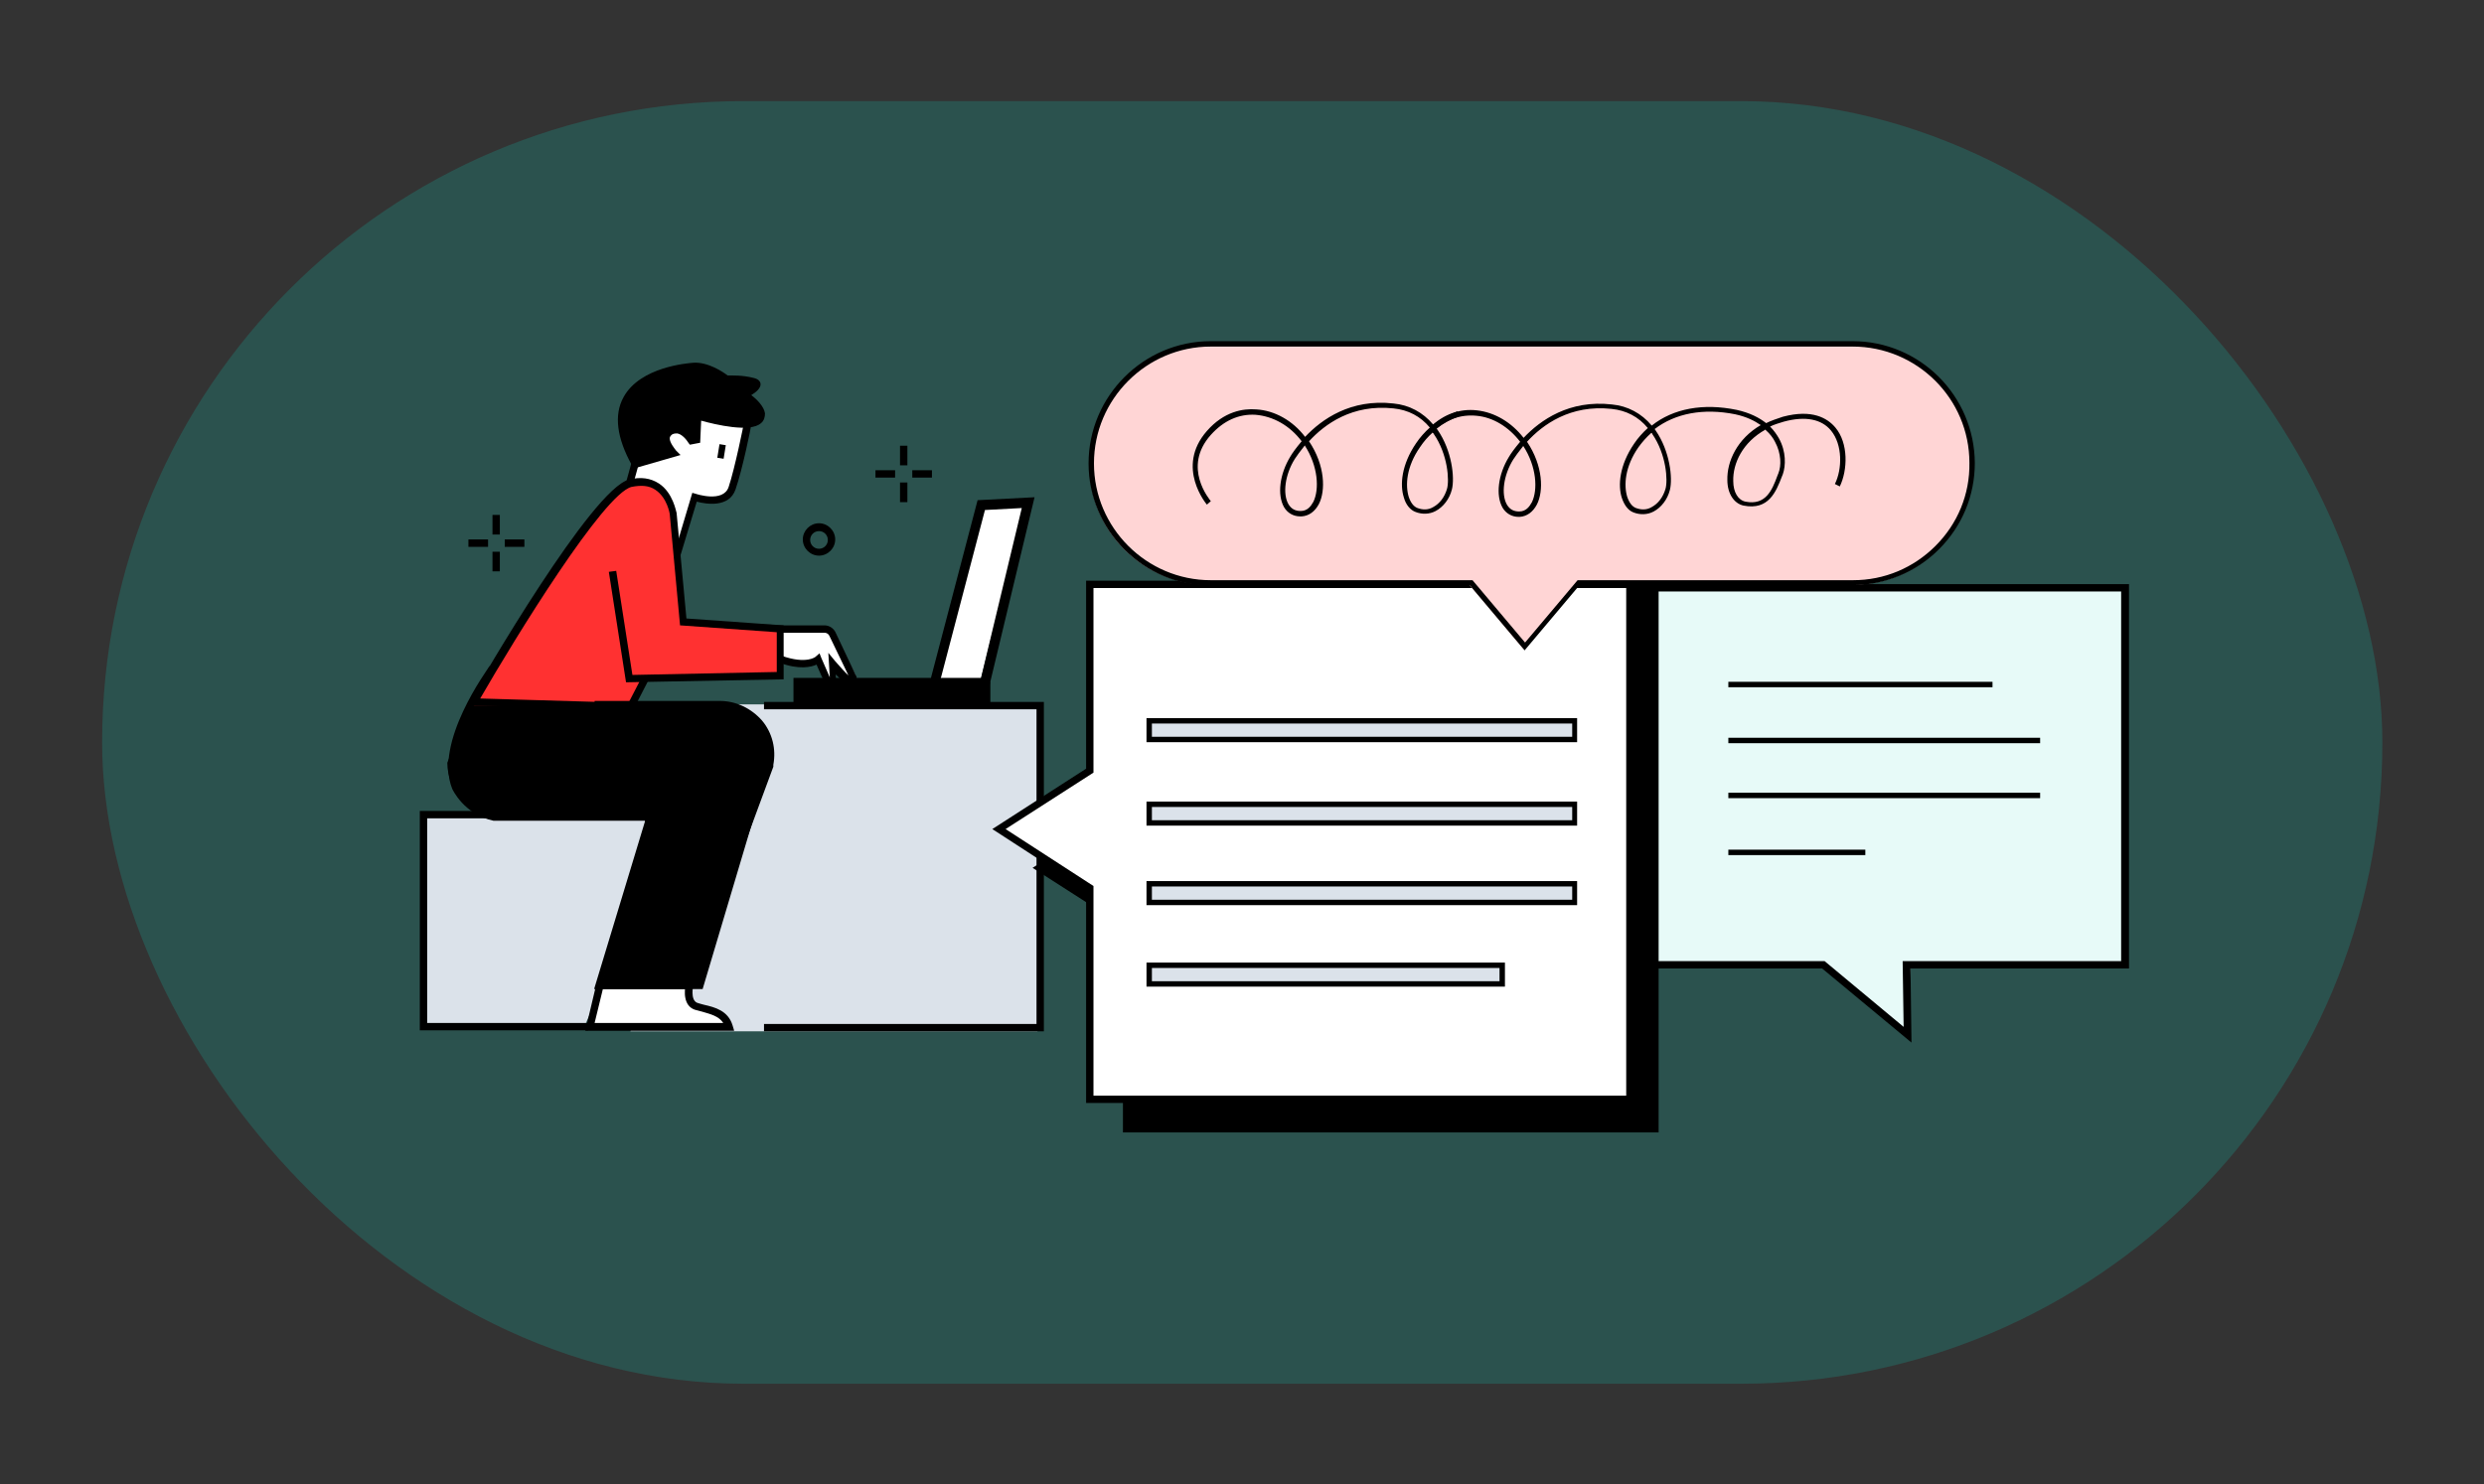 <svg xmlns="http://www.w3.org/2000/svg" id="Layer_1" version="1.1" viewBox="0 0 505.9 302.4"><rect x="0" y="0" width="505.9" height="302.4" fill="#333333" stroke="none"/><defs><style>.st0{fill:#dbe2ea}.st4{fill:#fff}</style></defs><rect width="464.4" height="261.3" x="20.8" y="20.6" rx="130.6" ry="130.6" style="fill:#0ad0bc;opacity:.2"/><path d="M199.5 139.4h-8.7l9.2-36.9h8.7l-9.2 36.9zm-43.3-11.7 9.6.2s3.8.7 4.3 1.6 4.1 8 4.1 8 .1 2.2-1.9.3c-2.1-1.9-2.4-2.9-2.5-2.3s0 3.5-.2 3.4-2.1-2.6-2.1-2.6-.9-2.3-1.6-2-5.6.6-8.3-.6c-2.7-1.2-1.3-6.1-1.3-6.1Z" class="st4"/><path d="M162.6 139.4h37.9v3.8h-37.9z"/><path d="M211.3 210.1h-82.9l19.4-66.6h63.5v66.6z" class="st0"/><path d="m126 196.7-2.8 2-2.5 10.4 26.9.4s1.2-2.3-2.4-3.5c-3.6-1.2-4.9-2-4.9-5.9s-14.3-3.3-14.3-3.3Zm7.1-113-3 5.6-2.2 12.8 8.2 14.1 5.3-13.9s1.6-.5 3-.3 4.3-.8 5.6-4.4c1.3-3.5 3.1-14.2 3.1-14.2l-20 .3Z" class="st4"/><path d="M118.8 209.6H86.4v-43H138l-19.2 43z" class="st0"/><path d="m132.3 166.4-10.1 35.1h20.9l14-47c1-5.2-3.9-10.8-9.3-10.8l-51.2-1.1-1.9 3.5-3.6 9.3c0 5.8 5 11 10.7 11h30.6Z"/><path d="m139.6 126.7 11 .9h7.8c0 .1.3 2.6.3 2.6l.2 7.2h-2.3l-25.1.8-2.5 5.5H96.1l22.6-36.7s10.4-13.7 16.5-7c2.5 2.8 2.5 9.1 3 15 .5 6.1 1.4 11.7 1.4 11.7Z" style="fill:#ff3131"/><path d="m127.99 143.214 2.752-5.332 1.332.688-2.751 5.332z"/><path d="m121.7 144.4-26.6-.7.6-1.1c2.5-4.4 24.8-42.9 32.4-44.9 2.4-.6 4.4-.3 6.1.8 2.9 1.9 3.5 5.8 3.6 6l2 21.5 19.8 1.4v11l-32.1.6-3.5-22.5 1.5-.2 3.3 21.2 29.4-.6v-8.1l-19.7-1.4-2.1-22.7s-.5-3.3-2.9-4.9c-1.3-.9-2.9-1-4.9-.6-5.7 1.5-23.6 30.6-30.8 43.1l24 .7v1.5Z"/><path d="m138.7 113.2-1.4-.4 3.7-12.4.7.2s5.6 1.9 6.7-1.4c1.3-3.9 3.1-12.9 3.1-13l1.5.3c0 .4-1.8 9.2-3.2 13.2-1.3 3.8-6 3-7.9 2.5l-3.3 10.9Zm-11.107-15.253.983-3.567 1.446.398-.983 3.567z"/><path d="m129.3 94.4 7.9-2.3s-2.9-2.8-.8-4.4c2.1-1.5 4.3 1.9 4.3 1.9l1-.2.2-4.8s10.1 3.1 12.4 1c2.4-2.1-2.9-5.3-2.9-5.3s4.5-1.9 1.8-2.6c-2.7-.7-5.3-.4-5.3-.4s-3.6-2.8-6.8-2.6c-3.2.2-21.4 2.5-11.9 19.7Z"/><path d="m129 95.3-.3-.5c-3.1-5.6-3.7-10.3-1.7-13.9 3.4-6.2 13.1-6.9 14.2-7 3-.2 6.1 1.9 7 2.6.8 0 3-.1 5.3.5.9.2 1.4.7 1.4 1.3 0 .8-.9 1.6-1.9 2.2 1.1.8 2.6 2.3 2.8 3.7 0 .8-.2 1.5-.8 2-2.2 2-9.3.3-12.2-.5l-.2 4.5-2.1.4-.3-.4c-.3-.5-1.3-1.8-2.3-1.9-.3 0-.6 0-1 .2-.4.3-.5.6-.5.8 0 .9 1 2.1 1.3 2.5l.9.9-9.7 2.8Zm12.5-19.8h-.3c-.4 0-9.8.6-12.9 6.2-1.7 3-1.2 7 1.4 11.9l6.2-1.8c-.5-.7-1-1.7-1-2.7 0-.7.4-1.4 1.1-1.9.6-.5 1.4-.6 2.1-.5 1.3.3 2.4 1.4 2.9 2.1l.2-5.1.9.3c3.7 1.2 10.2 2.5 11.7 1.1.3-.3.4-.6.4-.8-.1-1.1-2-2.6-3.2-3.4l-1.2-.8 1.3-.6c.8-.3 1.7-.8 2.1-1.2h-.1c-2.5-.7-5-.4-5.1-.4h-.3l-.2-.2s-3.2-2.4-6-2.4Zm-.5 126h-20l10.4-34.3h-30.9c-6-1.3-8.3-6.3-8.4-6.5-3.8-9.5 7.2-24.3 7.6-25l1.2.9c-.1.1-10.9 14.8-7.5 23.5 0 0 2.1 4.5 7.2 5.6h32.6L122.8 200h16.9l16.3-44.1v-.3c.5-2.8-.2-5.6-2-7.8s-4.5-3.5-7.4-3.5h-25.5v-1.5h25.5c3.3 0 6.4 1.5 8.6 4 2.1 2.5 2.9 5.8 2.3 9v.4l-16.7 45.2Z"/><path d="M149.5 210h-30.3l2.3-9.7 1.5.3-1.9 7.8h26.2c-.9-1.4-2.6-1.8-4.3-2.3-.5-.1-1-.3-1.5-.4-2.3-.8-2.2-3.7-1.8-5.4l1.5.4s-.7 3 .8 3.6c.4.1.9.3 1.4.4 2.2.5 4.9 1.2 5.8 4.2l.3 1Zm20.1-69.7c-.5 0-1.1-.3-1.5-1-.4-.7-1.3-2.7-1.8-3.9-1.1.5-3.5 1.1-7.6-.4l.5-1.4c5.1 1.8 6.9.2 6.9.2l.8-.7.4 1s1.1 2.5 1.7 3.9l-.3-5 1.4 1.7c.8.9 2.2 2.5 2.7 2.9l-3.9-8.1c-.2-.4-.6-.6-1-.6h-9.6v-1.5h9.6c1 0 1.9.6 2.3 1.5l4.3 9.1-.2.4c0 .1-.5.7-1.2.8-.3 0-.8 0-1.3-.3-.4-.3-1-.9-1.6-1.5l.2 2.7-.4.2c-.2 0-.4.1-.6.1Zm-38.273 27.05 2.08-6.892 1.437.433-2.081 6.893zM212.6 210.1h-57v-1.5h55.5v-64.1h-55.5V143h57v67.1z"/><path d="M163.6 143.6h-2v-5.5h28l9.5-36.2 11.6-.6-9.3 38.8h-37.8v3.5Zm28.1-5.5h8.1l8.3-34.6-7.5.4-9 34.3Z"/><path d="M200.2 138.9h1.5v4.5h-1.5zm-80.4 71H85.5v-44.7h13.7v1.5H87v41.7h32.8v1.5zm26.29-116.647.447-2.764 1.283.208-.447 2.764zM100.3 104.9h1.5v4h-1.5zm0 7.5h1.5v4h-1.5zm2.5-2.5h4v1.5h-4zm-7.4 0h4v1.5h-4zm87.9-19.1h1.5v4h-1.5zm0 7.5h1.5v4h-1.5zm2.5-2.5h4v1.5h-4zm-7.5 0h4v1.5h-4zm-11.5 17.4c-1.8 0-3.3-1.5-3.3-3.3s1.5-3.3 3.3-3.3 3.3 1.5 3.3 3.3-1.5 3.3-3.3 3.3Zm0-5c-1 0-1.8.8-1.8 1.8s.8 1.8 1.8 1.8 1.8-.8 1.8-1.8-.8-1.8-1.8-1.8Z"/><path d="M432.8 119.7v76.8h-43.7l-.6 14.3-17.2-14.3h-38.7v-76.8h100.2z" class="st4"/><path d="M432.8 119.7v76.8h-43.7l-.6 14.3-17.2-14.3h-38.7v-76.8h100.2z" style="fill:#0ad0bc;opacity:.1"/><path d="m389.3 212.4-18.2-15.1h-39.2V119h101.7v78.3h-44.5l.2 15.1Zm-55.9-16.6h38.2l16.1 13.4-.2-13.4H432v-75.3h-98.7v75.3Z"/><path d="M352 138.9h53.8v1.1H352zm0 34.2h27.9v1.1H352zm0-22.8h63.5v1.1H352zm0 11.2h63.5v1.1H352zm-14.2 69.2V119.9H228.7v45.2l-18.4 11.7 18.4 11.8v42.1h109.1z"/><path d="M332 223.9V119H222v37.9l-18.5 12 18.5 12v43h110z" class="st4"/><path d="M332.7 224.7H221.2v-43.4l-19.1-12.4 19.1-12.3v-38.3h111.5v106.4Zm-110-1.5h108.5V119.8H222.7v37.6l-17.9 11.5 17.9 11.6v42.7Z"/><path d="M234 163.9h86.7v3.8H234zm0 16.1h86.7v3.8H234zm0 16.7h71.9v3.8H234z" class="st0"/><path d="M321.2 168.2h-87.7v-4.9h87.7v4.9Zm-86.6-1.1h85.6v-2.7h-85.6v2.7Z"/><path d="M234 146.9h86.7v3.8H234z" class="st0"/><path d="M321.2 151.2h-87.7v-4.9h87.7v4.9Zm-86.6-1.1h85.6v-2.7h-85.6v2.7Zm86.6 34.3h-87.7v-4.9h87.7v4.9Zm-86.6-1.1h85.6v-2.7h-85.6v2.7Zm71.9 17.7h-73v-4.9h73v4.9Zm-71.9-1.1h70.8v-2.7h-70.8v2.7Z"/><path d="M377.4 70.5H246.2c-13.4 0-24.3 10.9-24.3 24.3s10.9 24.3 24.3 24.3h53l10.9 13 10.9-13h56.4c13.4 0 24.3-10.9 24.3-24.3 0-13.5-10.9-24.4-24.3-24.4Z" class="st4"/><path d="M377.4 70.5H246.2c-13.4 0-24.3 10.9-24.3 24.3s10.9 24.3 24.3 24.3h53l10.9 13 10.9-13h56.4c13.4 0 24.3-10.9 24.3-24.3 0-13.5-10.9-24.4-24.3-24.4Z" style="opacity:.2;fill:#ff3131"/><path d="m310.6 132.6-11.2-13.3h-52.8c-13.7 0-24.9-11.2-24.9-24.9s11.2-24.9 24.9-24.9h130.7c13.7 0 24.8 11.1 24.9 24.8 0 6.7-2.6 12.9-7.3 17.6-4.7 4.7-11 7.3-17.6 7.3h-55.6l-11.2 13.3Zm-64-62c-13.1 0-23.8 10.7-23.8 23.8s10.7 23.8 23.8 23.8h53.3l10.7 12.7 10.7-12.7h56.1c6.4 0 12.3-2.5 16.8-7s7-10.5 6.9-16.9c0-13.1-10.7-23.7-23.8-23.7H246.6Z"/><path d="M309.3 105.3c-1.4 0-2.6-.7-3.3-1.9-1.4-2.5-.9-6.7 1.3-10.3.4-.7 1.2-1.8 2.3-3.1-2.3-3-5.5-5-8.9-5.3-3.2-.3-6.1.7-8.7 3.1l-.7-.8c2.7-2.6 6-3.8 9.5-3.4 3.6.4 7 2.4 9.5 5.6 3.4-3.6 9.3-7.8 18-6.8 3.2.3 6 1.8 8.1 4.3 4.4-3.5 10.5-4.6 17.3-3.2 2.7.6 4.6 1.6 6 2.7 1-.5 2.2-.9 3.4-1.3 6-1.6 9.1.3 10.7 2.2 2.7 3.2 2.5 8.7.9 12l-1-.5c1.5-3 1.6-8-.8-10.9-1.9-2.3-5.2-3-9.6-1.8-1 .3-2 .6-2.8 1 .8.8 1.4 1.7 1.8 2.4 1.5 2.7 1.4 5.6.8 7.3l-.2.5c-1.2 3.1-2.7 6.9-7.8 5.9-1.9-.4-3.3-2.4-3.3-5.2-.1-3.8 2-8.4 6.8-11.2-1.3-.9-2.9-1.7-5.2-2.2-6.5-1.3-12.2-.2-16.4 3 0 0 .1.2.2.3 2.9 4.2 3.5 9.7 2.9 12.1-.5 2-1.8 3.6-3.3 4.4-1.3.7-2.8.7-4.1.2-1.1-.4-1.9-1.5-2.4-3-.8-2.5-.5-6.6 2.5-11 .8-1.2 1.8-2.3 2.8-3.2-1.9-2.3-4.4-3.6-7.4-3.9-8.4-.9-14 3.2-17.2 6.7 3.3 4.9 3.4 10.1 2 12.8-.8 1.5-2 2.4-3.5 2.5h-.2Zm.9-14.4c-.9 1.1-1.6 2.1-2 2.7-2 3.2-2.5 7.1-1.3 9.2.6 1 1.4 1.4 2.5 1.4 1.4 0 2.1-1 2.6-1.9 1.2-2.5 1-7.2-1.8-11.5Zm26.1-2.7c-1 .9-1.8 1.8-2.6 2.9-2.8 4-3 7.8-2.3 10.1.4 1.2 1 2 1.8 2.3 1.1.4 2.2.4 3.2-.2 1.3-.7 2.3-2 2.8-3.7.5-1.7.2-7-2.7-11.2 0 0 0-.1-.1-.2Zm23.3-.7c-4.7 2.6-6.7 6.9-6.6 10.5 0 2.3 1 3.9 2.5 4.2 4.1.8 5.4-2.3 6.5-5.3l.2-.5c.6-1.5.6-4-.7-6.4-.4-.8-1-1.6-1.9-2.4Z"/><path d="M264.8 105.2c-1.4 0-2.6-.7-3.3-1.9-1.4-2.5-.9-6.7 1.3-10.3.4-.7 1.2-1.8 2.3-3.1-2.4-3.2-5.8-5.1-9.4-5.4-3.4-.2-6.5 1.2-9.1 4.1-5.9 6.6-.2 13.2 0 13.5l-.8.7s-6.5-7.6 0-15c3.5-4 7.4-4.6 10-4.4 3.8.2 7.5 2.3 10 5.6 3.4-3.6 9.3-7.8 18-6.8 3.2.3 6 1.8 8.1 4.3 1.5-1.1 3.1-2 4.9-2.7l.4 1c-1.7.6-3.2 1.4-4.6 2.5 0 0 .1.2.2.3 2.9 4.2 3.5 9.7 2.9 12.1-.5 2-1.8 3.6-3.3 4.4-1.3.7-2.8.7-4.1.2-1.1-.4-2-1.5-2.4-3-.8-2.5-.5-6.6 2.5-11 .8-1.2 1.8-2.3 2.8-3.2-1.9-2.3-4.4-3.6-7.4-3.9-8.4-.9-14 3.2-17.2 6.7 3.3 4.9 3.4 10.1 2 12.8-.8 1.5-2 2.4-3.5 2.5h-.2Zm.9-14.4c-.9 1.1-1.6 2.1-2 2.7-2 3.2-2.5 7.1-1.3 9.2.6 1 1.4 1.4 2.5 1.4 1.4 0 2.1-1 2.6-1.9 1.2-2.5 1-7.2-1.8-11.5Zm26.1-2.7c-1 .9-1.8 1.8-2.6 3-2.8 4-3 7.8-2.3 10.1.4 1.2 1 2 1.8 2.3 1.1.4 2.2.4 3.2-.2 1.3-.7 2.3-2 2.8-3.7.5-1.7.2-7-2.7-11.2 0 0 0-.1-.2-.2Z"/></svg>